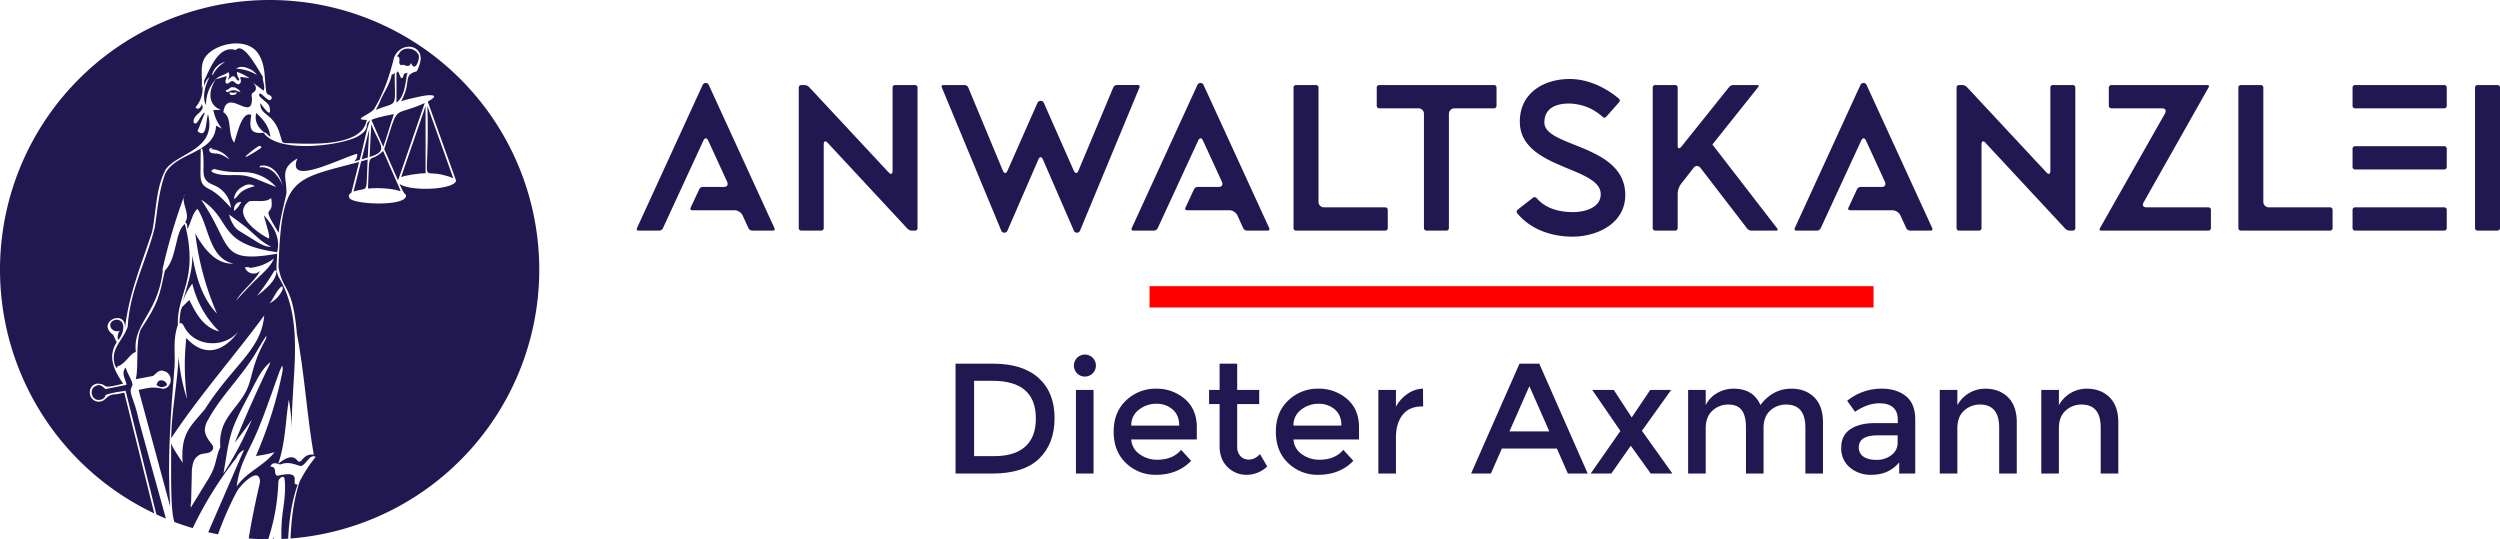 <svg xmlns="http://www.w3.org/2000/svg" viewBox="0 0 1519.075 327.669"><defs><style>.cls-1{fill:#211852;}.cls-2{fill:red;}</style></defs><title>Element 3</title><g id="Ebene_2" data-name="Ebene 2"><g id="Ebene_7" data-name="Ebene 7"><path class="cls-1" d="M240.91,44.301V62.308c4.943-3.288,5.58-12.508,6.427-17.437a3.614,3.614,0,0,1,.582-.663,6.717,6.717,0,0,0-2.436.747c-1.988,7.756-3.124-4.927-4.436-.6Z"/><path class="cls-1" d="M71.771,206.613c3.223-3.344,5.464-11.899-.91-12.386-6.829.939-3.598,8.589,1.931,6.777A6.343,6.343,0,0,0,71.771,206.613Z"/><path class="cls-1" d="M163.84,0A163.86,163.86,0,0,0,93.734,311.956c-6.441-25.905-13.664-54.95-16.733-67.294-.92-3.71-1.466-5.88-1.504-6.051-.473.071-2.438.506-4.738.945-5.995-.07-5.836,3.624-9.642,4.43-7.599,1.067-8.971-9.742-2.118-10.889,7.817.227.546,3.975,15.793.029-5.149-7.707-9.315-15.585-4.5-24.129,1.111-1.846.45-.78-.166-2.706-.663-1.37-1.175-2.425-1.379-2.846-11.041-7.897,8.707-16.703,7.109-3.165,2.365-21.579,9.755-38.728,16.537-59.283,2.722-13.243,2.172-26.704,8.399-38.185,7.539-10.271,31.103-11.686,25.612-33.319-1.481,4.012-.558,15.286-6.419,10.18,1.549-3.481,3.208-8.077,4.551-11.199-2.327.092-4.922,9.237-6.838,5.845-.871-4.867,7.653-6.486,4.872-10.95-.707,2.398-2.492,3.658-3.772,1.798a16.944,16.944,0,0,0,4.171-13.181c-.176.578-.338,1.16-.479,1.749.953-7.387-1.973-15.432,3.801-20.848,6.251-6.503,23.571-10.373,30.445-.55,4.803,7.101,3.801,14.789,4.931,22.418.127,3.836,2.862,2.136,3.5,4.657-1.125,4.23-5.405-2.425-7.114-2.58-2.925,1.569,5.159,5.091,5.692,8.145,1.766,8.319-4.178-.659-5.597-2.32-.122,8.224,8.406,5.338,12.259,20.068.833,2.009.49,3.855,2.571,4.188,12.018.32,47.168,3.428,49.852-14.064-8.907-.064,1.257-2.796,4.401-6.467C233.427,55.951,236.604,46.327,239.407,35.06c4.264-10.706,19.368-7.809,15.631,3.756a19.254,19.254,0,0,1-1.868,4.567c-8.817,2.168-2.822,6.628-9.454,18.087a141.684,141.684,0,0,1,14.877-3.452c7.713-.823,5.562,1.44,1.323,3.692.073.204.494,1.379,1.224,3.418,3.965,11.071,16.018,44.709,16.027,44.738-1.693,5.644-28.302,6.516-34.395,1.845.441,1.19,2.404,5.847,3.872,6.613,1.799,7.151-29.969,6.185-34.044,2.369-2.018-2.817,1.236-3.248,1.008-4.002l4.601-18.276c-40.994,10.893-47.054,9.063-48.988,63.747,2.415,15.023,8.456,10.12,11.112,39.879l-.075.012c4.789,24.494,6.143,49.981,10.424,74.251-3.363-.596-5.758,1.188-7.641,3.683-1.518,1.179-2.1.067-2.858-.713-3.296-3.685-8.743.741-11.113,2.449,4.357-12.492,4.439-26.46,6.446-38.962a147.149,147.149,0,0,1,1.987,20.143c-1.393-31.212,8.606-65.739-7.856-94.014-2.781-4.702-1.124-9.439-1.315-14.723-35.924,6.27-26.858-4.886-46.214-32.912,19.375,12.27,9.059,26.7,46.255,31.992,2.326-9.123-2.507-15.985-7.95-22.382.132,2.333,4.973,15.346,2.365,13.812-7.965-4.174-21.832-15.19-11.267-22.377,4.432-.689,9.808.988,13.242-1.959,2.193,13.211-7.559,1.651,4.59,21.125.81-8.437,3.01-16.082,4.689-23.965.305-9.675-4.491-14.771,6.693-21.25-7.174,17.499,26.285-.203,36.286-2.822a5.001,5.001,0,0,1-1.956,4.685c2.724-.825,3.713-.668,3.573-1.407,1.124-3.118,4.479-20.659,6.375-23.523-4.349,2.43.764,4.563-6.891,9.244-8.265,5.558-48.263,11.517-57.864-1.606a1.374,1.374,0,0,1,.441-.219c-9.544,1.186-9.027-3.468-8.059-10.84-5.701-2.251-8.437,11.466-10.346,16.901-4.181-5.353-1.035-15.366-6.594-18.431,2.253-15.691,17.893,6.56,17.368-8.727-.711-3.938,1.039-2.497,2.244-4.812.716-2.164-.817-3.597-1.645-4.53l6.479,4.922c1.255-2.224-.928-6.925-.424-8.479-2.758-3.876-11.681-21.671-16.441-16.182-10.438-3.349-15.691,11.443-19.356,18.865l.071-.004c.055,1.062.072,2.129.072,3.197.577-2.229,1.431-4.251,3.255-5.553-2.621,4.647-4.781,12.483-2.077,16.935a21.738,21.738,0,0,1,5.954-15.69c-4.536,6.506-5.269,15.532,3.067,18.594l-4.621.067a24.738,24.738,0,0,0,5.227,11.332l-3.603-1.8c-.658,17.143-24.279,15.925-30.874,29.237-4.062,10.979-4.607,21.71-6.388,32.786-5.202,20.674-15.162,38.152-16.391,59.984-2.668,8.368-10.18,12.83-8.098,22.131l-.054.009c.561,2.963,2.456,3.959,1.662,2.125,4.911-1.049,7.612-7.767,11.419-8.754-2.011-17.52,13.416-23.085,16.371-49.535l-.28-.111a345.229,345.229,0,0,1,12.955-44.285,5.658,5.658,0,0,1,.686-2.045l-.686,2.045c-.424,5.235,3.944,10.713.922,15.031,1.991,1.568.846,3.264,1.473,4.006,2.118-4.09,3.11-9.762,6.038-12.066,7.017,10.721,7.069,30.298,21.916,33.237-11.1.637-18.6-9.921-23.285-18.352a171.805,171.805,0,0,0,13.223,48.77c-9.444-9.821-12.819-23.015-15.064-35.499.334,10.211-3.577,19.59-5.959,29.07a34.093,34.093,0,0,1,6.012-11.797,59.65,59.65,0,0,0,16.35,28.97c-4.468-.903-8.325-3.821-11.217-7.343s-4.941-7.647-6.963-11.731l-4.67,4.575.115.372q-.263.538-.526,1.076c.05-.327.122-.649.181-.975a45.276,45.276,0,0,0-1.049,9.089c1.627-.158,1.756.436,2.466,1.43,6.307,13.424,25.038,13.931,33.434,3.404-7.886,11.24-19.875,17.266-31.775,4.129a151.671,151.671,0,0,0,.466,37.176,116.524,116.524,0,0,1-5.186-25.703c-.658,15.852-4.357,33.88-4.458,49.445,17.079-25.866,38.236-49.734,56.54-74.636-1.897,21.21-18.739,29.754-36.149,57.145-9.035,10.701-14.649,14.654-13.453,32.509-2.349-4.04-5.739-8.351-6.989-11.981.09,15.427-.491,37.86,1.541,46.303q.198.761.4,1.527,5.501,2.079,11.185,3.769a228.705,228.705,0,0,1,26.881-43.135l-.297.362a9.79,9.79,0,0,1,4.585-4.831Q137.4,298.355,126.517,323.406c1.971.459,3.959.875,5.956,1.262a200.219,200.219,0,0,1,11.395-25.942c1.834-3.485,13.786-16.286,14.146-5.834-2.666,11.347-5.018,22.811-6.91,34.299q5.883.452,11.878.478a124.7,124.7,0,0,0,6.138-34.655,3.494,3.494,0,0,1,1.989-3.088,1.37,1.37,0,0,1,1.176-.079,1.657,1.657,0,0,1,.649,1.368c.788,6.959-.283,13.959-1.251,20.896a98.75,98.75,0,0,0-.658,15.403q2.053-.089,4.092-.228c.547-11.216,2.103-22.485,5.768-32.918-5.435.711,4.609-9.286-12.225-5.261-2.956-.745.241-5.517-4.363-5.591,1.255-3.268,4.125-1.727,5.984-1.254,4.836-2.021,8.479-.132,12.527.959,3.472-.914,5.204-7.559,9.015-5.63a89.65,89.65,0,0,0-9.703,14.883c-3.675,11.047-5.051,22.807-5.605,34.722A163.844,163.844,0,0,0,163.84,0ZM148.51,137.297c5.466,4.209,9.974,9.886,16.333,12.562-3.251.355-6.31-1.427-9.094-3.144l-9.434-5.816a15.506,15.506,0,0,1-2.805-2.033,12.751,12.751,0,0,1-2.245-3.25,16.707,16.707,0,0,1-2.054-5.259C142.262,132.649,145.456,134.945,148.51,137.297Zm-3.79-14.343.445.061a1.007,1.007,0,0,1,1.355-.164,16.826,16.826,0,0,1-4.263,5.35A4.955,4.955,0,0,1,144.72,122.954Zm.312-4.757c-.861,1.031-1.632,2.334-2.942,2.631a9.86,9.86,0,0,1,5.96-7.667l-.23.063a6.299,6.299,0,0,1,6.979-.141C151.22,114.139,147.425,115.332,145.033,118.197Zm22.209-14.233c2.345,2.492,3.646,5.776,4.68,9.039a25.242,25.242,0,0,0-5.326-8.16c-2.386-2.235-5.714-3.674-8.934-3.107l.331-.912C161.292,99.912,164.896,101.471,167.242,103.963ZM156.544,89.173a2.407,2.407,0,0,1,1.312-.526c.479.008.979.427.883.896a1.244,1.244,0,0,1-.61.698q-4.02,2.71-8.295,5.013c-.143.077-.323.153-.459.063-.098-.065-.056-.232.023-.281l-.206-.01A54.385,54.385,0,0,1,156.544,89.173Zm-13.397,15.391c2.392.046,4.79-.072,7.173.139a26.457,26.457,0,0,1,17.507,8.977l-10.039-4.06a43.142,43.142,0,0,0-8.636-2.804c-6.532-1.143-13.608.707-19.67-1.982-.524-.233-1.127-.711-.926-1.248.242-.646,1.316-.512,1.85-.845-.089-.024-.18-.041-.27-.065l.563-.316a.588.588,0,0,1-.293.382A52.717,52.717,0,0,0,143.148,104.564ZM142.94,57.396a4.126,4.126,0,0,1-1.823.295,1.82,1.82,0,0,1-1.422-.399.931.931,0,0,1,.16-1.326l.016.092a4.984,4.984,0,0,0,3.9-.171A1.412,1.412,0,0,1,142.94,57.396Zm.474-2.402a5.651,5.651,0,0,0-4.32.656,2.069,2.069,0,0,1-1.058.328c-.373-.029-.745-.387-.632-.745l-.374-.445c1.567.268,2.675-2.003,4.254-1.824.414.047.875.256,1.213.013a14.699,14.699,0,0,1,3.655,2.587C145.298,56.017,144.327,55.313,143.414,54.994Zm7.99-13.21a9.989,9.989,0,0,1,4.675,3.755A27.293,27.293,0,0,0,143.462,41.7C146.099,39.998,148.578,40.593,151.404,41.784ZM129.039,43.98l.076.558a11.002,11.002,0,0,1,7.82-6.994,18.722,18.722,0,0,0-7.885,8.53Q129.044,45.027,129.039,43.98Zm2.132,4.197c-.085.101-.186.184-.265.293l-.549-.047.813-.247c1.912-2.267,5.448-2.515,7.612-4.364.938,1.659.557,3.03-.422,4.665,1.336-.464,2.14-2.337,3.536-2.107,1.171.193,1.538,1.707,2.461,2.454a.749.749,0,0,0,.459.201.634.634,0,0,0,.529-.716,2.214,2.214,0,0,0-.392-.909,7.185,7.185,0,0,1-.997-3.724,30.661,30.661,0,0,1,7.831,3.947,22.018,22.018,0,0,0-5.992-.724,5.522,5.522,0,0,1,.568,2.5,1.893,1.893,0,0,1-1.563,1.791c-1.472.095-2.388-2.067-3.853-1.896-1.243.145-2.158,1.953-3.296,1.432-.734-.336-.75-1.382-.496-2.149a3.706,3.706,0,0,0,.392-2.337ZM129.076,90.166l-1.275.44a14.743,14.743,0,0,1,11.602,6.29c-2.415-1.65-4.974-3.354-7.888-3.604a12.516,12.516,0,0,1-2.747-.291,2.172,2.172,0,0,1-1.656-1.969C127.161,90.11,128.495,89.448,129.076,90.166Zm-7.244,14.719q.058-6.8.115-13.599a1.339,1.339,0,0,1,.166-.775c1.648-2.324,1.607,10.133,1.568,11.025-.122,2.823-.152,5.936,1.659,8.104,1.536,1.838,4.007,2.518,6.143,3.601a16.563,16.563,0,0,1,8.843,13.094c-3.808-4.2-7.716-8.478-12.691-11.196a13.989,13.989,0,0,1-3.968-2.616C121.883,110.519,121.81,107.567,121.832,104.885Zm49.612,68.998a2.755,2.755,0,0,1-.159,2.962,17.515,17.515,0,0,1-7.467,7.476C166.122,181.566,168.462,175.549,171.445,173.883Zm-28.084,8.928c4.029-6.764,11.053-11.409,14.766-18.351a5.574,5.574,0,0,1-9.345-2.03l2.881-.193-.54.585a28.326,28.326,0,0,0,15.339-5.767c-1.754,4.282-5.282,7.536-8.624,10.736Q150.303,175.007,143.361,182.811Zm12.828-3.069a134.639,134.639,0,0,0,10.428-15.066l.522-.429.855.051c.12,3.835-2.501,7.181-5.238,9.87A59.277,59.277,0,0,1,156.189,179.742ZM129.725,284.908a48.489,48.489,0,0,1-4.126,7.748q-4.827,7.877-9.654,15.753c-.254-1.237.159-2.528.19-3.79l.409-16.608a23.554,23.554,0,0,1,.832-6.79,7.952,7.952,0,0,1,4.312-5.058c1.532-.607,3.248-.546,4.832-1.002s3.175-1.774,3.005-3.413a4.759,4.759,0,0,0-1.217-2.32c-1.982-2.519-3.947-5.386-3.842-8.589a13.419,13.419,0,0,1,2.003-5.835c7.589-13.909,19.268-25.153,27.729-38.55,2.626-4.158,4.937-8.515,7.735-12.559l-.351,2.158a79.657,79.657,0,0,0-7.671,18.076c-1.204,4.224-2.068,8.578-3.905,12.568-3.53,7.665-10.378,13.414-13.938,21.065a27.893,27.893,0,0,0-2.17,13.964C131.81,275.843,131.387,280.601,129.725,284.908Zm6.058,2.836q.903-5.37,1.805-10.74a110.915,110.915,0,0,1,2.779-13.22c2.02-6.806,5.322-13.15,8.604-19.445q2.837-5.442,5.674-10.884c2.563-4.917,5.26-9.996,9.658-13.374l-.536,1.501q-11.325,23.37-21.131,47.437,5.383-6.894,10.432-14.041A220.801,220.801,0,0,1,135.783,287.744Zm31.003-12.975c-6.295,8.26-17.254,12.163-22.942,20.852a55.53,55.53,0,0,1,2.893-12.376c1.883-5.248,4.543-10.177,6.926-15.218,4.423-9.355,7.902-19.122,11.373-28.869l4.385-12.314a42.503,42.503,0,0,1,2.099-4.77,9.499,9.499,0,0,1-.032,4.463,250.336,250.336,0,0,1-16.009,50.525A69.02,69.02,0,0,0,166.786,274.769Z"/><path class="cls-1" d="M164.321,83.02c-.922-6.59-4.572-10.589-8.561-14.381-1.549,5.292,1.561,9.438,4.993,11.948C162.034,80.283,162.864,82.668,164.321,83.02Z"/><path class="cls-1" d="M242.602,38.273c.544,1.468,1.28,1.661,2.124,1.002,2.713.92,4.055,1.503,5.075-1.014,2.342,6.457,5.919-3.017,4.335-5.335-2.5-4.335-9.478-4.576-11.568-.484-.703.911-1.256,1.603-1.412,1.845C243.549,34.04,242.463,37.578,242.602,38.273Z"/><path class="cls-1" d="M58.979,234.232c-5.543,1.518-3.442,9.7,1.746,8.69a3.66,3.66,0,0,0,3.419-2.902c4.89-1.906,11.749-2.251,12.165-2.719l18.713,75.257q2.87,1.33,5.797,2.555c-5.9-21.28-12.189-43.971-16.577-60.203-2.811-13.28-6.45-16.203-4.011-20.206,1.339-2.176-3.434-8.246-3.758-11.422-3.281,3.4.145,7.484.377,10.557-.141.029-11.014,2.232-12.728,2.579C63.53,236.179,61.087,233.06,58.979,234.232Z"/><path class="cls-1" d="M165.729,327.656q.267-.003.534-.007c-.066-.487-.116-.976-.186-1.462C165.953,326.675,165.84,327.165,165.729,327.656Z"/><path class="cls-1" d="M101.425,233.987c.263-2.331-5.13-5.122-6.31-.115A4.574,4.574,0,0,0,101.425,233.987Z"/><path class="cls-1" d="M112.322,136.077c-6.142,4.57-4.522,20.616-12.098,28.327-3.572,16.194-3.813,19.317-14.71,35.775-3.375,8.529-1.064,21.562-2.983,30.233.184-.035,8.055-1.518,10.308-1.941,1-.26,3.545-4.323,6.48-3.068,5.944,1.161,5.856,10.005,0,10.876-6.003-1.214-7.779-.948-15.109.622l19.231,71.003c-1.917-28.495.338-56.85,2.642-85.522.456-8.024-1.155-16.199,1.988-24.93C107.198,178.71,121.085,169.781,112.322,136.077Z"/><path class="cls-1" d="M95.294,227.639a10.316,10.316,0,0,1,1.94-1.073A4.407,4.407,0,0,0,95.294,227.639Z"/><path class="cls-1" d="M75.845,200.305a3.605,3.605,0,0,0-.255.614C75.681,200.718,75.765,200.512,75.845,200.305Z"/><path class="cls-1" d="M275.447,108.337,259.7,64.378C261.339,121.078,252.587,98.887,275.447,108.337Z"/><path class="cls-1" d="M225.593,75.436l-1.008,19.923C237.154,91.682,230.076,87.677,225.593,75.436Z"/><path class="cls-1" d="M241.789,109.474a2.209,2.209,0,0,1,.413-.588l-.079.006,15.958-46.299c-20.355,9.202-15.174-1.084-24.616,27.977Z"/><path class="cls-1" d="M239.991,36.467a.845.845,0,0,0,.203-.465C240.125,36.157,240.054,36.31,239.991,36.467Z"/><path class="cls-1" d="M238.046,45.175c-1.011,5.956-5.167,11.473-7.048,16.254a29.11,29.11,0,0,1-2.719,5.377c13.732-5.636,11.669.358,11.527-22.859C239.346,45.004,238.458,45.409,238.046,45.175Z"/><path class="cls-1" d="M225.665,72.856l7.207,16.368c2.493-6.884,4.241-13.639,6.496-19.892-7.487,1.388-11.511,2.492-13.706,3.522Z"/><path class="cls-1" d="M214.82,116.408c9.673-3.106,7.43,2.496,8.58-19.515q-1.985.625-3.965,1.184Z"/><path class="cls-1" d="M242.895,116.049l.58-.004L232.773,91.741c-9.284,9.021-8.234-3.262-9.161,22.837C230.007,113.917,238.601,114.566,242.895,116.049Z"/><path class="cls-1" d="M243.716,107.665c2.435-1.205,11.455-2.396,14.879-2.42.007-2.054-.009-40.727,0-40.749Z"/><path class="cls-1" d="M224.323,78.663,219.748,96.836q1.855-.529,3.712-1.121Z"/><path class="cls-1" d="M387.04,138.613l39.934-87.071a2.179,2.179,0,0,1,1.895-1.137,1.982,1.982,0,0,1,1.77,1.137l39.934,87.071c.379.885,0,1.517-1.011,1.517H457.178a2.68,2.68,0,0,1-2.401-1.517l-3.539-7.709a5.628,5.628,0,0,0-5.055-3.159H420.656c-1.011,0-1.39-.632-1.011-1.517l5.181-11.12a2.497,2.497,0,0,1,2.275-1.517h12.637c2.148,0,2.907-1.264,2.022-3.286l-11.374-24.77q-.758-1.516-1.517-1.516t-1.517,1.516l-24.516,53.077a2.641,2.641,0,0,1-2.275,1.517H388.052C387.04,140.13,386.661,139.498,387.04,138.613Z"/><path class="cls-1" d="M485.358,53.312a1.526,1.526,0,0,1,1.643-1.643h1.895a4.212,4.212,0,0,1,2.654,1.137l48.401,51.94c.632.632,1.011.885,1.516.885s.885-.632.885-1.895V53.312a1.526,1.526,0,0,1,1.643-1.643h11.879a1.526,1.526,0,0,1,1.643,1.643v85.176a1.526,1.526,0,0,1-1.643,1.643h-1.769a3.83,3.83,0,0,1-2.78-1.264L502.924,86.801a1.955,1.955,0,0,0-1.517-.885c-.505,0-.885.632-.885,1.895v50.676A1.526,1.526,0,0,1,498.88,140.13H487.001a1.526,1.526,0,0,1-1.643-1.643Z"/><path class="cls-1" d="M573.312,51.669H586.076a2.497,2.497,0,0,1,2.274,1.516l20.978,50.424c.379,1.011,1.011,1.516,1.517,1.516s.885-.505,1.39-1.516L630.433,62.41a2.18,2.18,0,0,1,1.895-1.138,2.033,2.033,0,0,1,1.895,1.138l18.198,41.198q.759,1.516,1.517,1.516c.505,0,1.011-.505,1.39-1.516l21.105-50.424a2.497,2.497,0,0,1,2.274-1.516H691.345c1.011,0,1.39.632,1.011,1.516L656.213,140.256a1.982,1.982,0,0,1-1.77,1.138,2.034,2.034,0,0,1-1.895-1.138L633.719,96.91c-.379-.885-.885-1.39-1.39-1.39-.379,0-1.011.379-1.39,1.39l-18.83,43.346a1.981,1.981,0,0,1-1.769,1.138,2.033,2.033,0,0,1-1.895-1.138L572.301,53.185C571.922,52.301,572.301,51.669,573.312,51.669Z"/><path class="cls-1" d="M687.681,138.613l39.934-87.071a2.179,2.179,0,0,1,1.895-1.137,1.982,1.982,0,0,1,1.77,1.137l39.934,87.071c.38.885,0,1.517-1.011,1.517H757.818a2.68,2.68,0,0,1-2.401-1.517l-3.539-7.709a5.628,5.628,0,0,0-5.055-3.159H721.296c-1.011,0-1.39-.632-1.011-1.517l5.181-11.12a2.497,2.497,0,0,1,2.275-1.517h12.637c2.148,0,2.907-1.264,2.022-3.286l-11.373-24.77q-.758-1.516-1.517-1.516t-1.516,1.516l-24.517,53.077a2.641,2.641,0,0,1-2.275,1.517H688.692C687.681,140.13,687.302,139.498,687.681,138.613Z"/><path class="cls-1" d="M785.998,138.488V53.312a1.526,1.526,0,0,1,1.643-1.643H799.52a1.526,1.526,0,0,1,1.643,1.643v69.126a3.317,3.317,0,0,0,3.539,3.538h36.9a1.527,1.527,0,0,1,1.643,1.643v10.868a1.527,1.527,0,0,1-1.643,1.643h-53.961A1.526,1.526,0,0,1,785.998,138.488Z"/><path class="cls-1" d="M836.545,64.18V53.312a1.527,1.527,0,0,1,1.644-1.643h69.505a1.526,1.526,0,0,1,1.643,1.643V64.18a1.526,1.526,0,0,1-1.643,1.643H884.062a3.417,3.417,0,0,0-3.665,3.538v69.127a1.526,1.526,0,0,1-1.643,1.643H866.875a1.593,1.593,0,0,1-1.643-1.643V69.361a3.318,3.318,0,0,0-3.539-3.538H838.189A1.527,1.527,0,0,1,836.545,64.18Z"/><path class="cls-1" d="M922.226,127.366l9.225-7.203a1.613,1.613,0,0,1,2.275.253c5.56,6.444,14.027,8.467,22.241,8.467,6.698,0,16.682-2.527,16.682-10.868,0-16.934-49.159-15.165-49.159-44.105,0-17.313,14.406-25.906,30.329-25.906,10.868,0,21.483,4.929,29.824,11.879a1.506,1.506,0,0,1,.126,2.274l-7.708,8.72a1.508,1.508,0,0,1-2.275.127,30.688,30.688,0,0,0-20.472-8.088c-7.583,0-14.912,2.653-14.912,11.5,0,15.165,49.159,13.143,49.159,44.105,0,17.186-16.935,25.274-32.1,25.274-12.511,0-25.4-4.297-33.488-14.154A1.512,1.512,0,0,1,922.226,127.366Z"/><path class="cls-1" d="M1005.883,51.669h11.879a1.526,1.526,0,0,1,1.643,1.643V88.317c0,1.265.253,1.77.759,1.77.379,0,.885-.253,1.517-1.011l28.939-36.143a3.554,3.554,0,0,1,2.653-1.264H1067.68c1.011,0,1.264.505.632,1.264l-27.803,34.879h0l39.429,51.055c.506.758.253,1.264-.758,1.264h-14.912a3.558,3.558,0,0,1-2.654-1.264l-28.182-36.648a3.228,3.228,0,0,0-2.274-1.39,2.637,2.637,0,0,0-2.148,1.264l-7.329,9.351a10.437,10.437,0,0,0-2.275,6.318v20.726a1.526,1.526,0,0,1-1.643,1.643h-11.879a1.526,1.526,0,0,1-1.643-1.643V53.312A1.526,1.526,0,0,1,1005.883,51.669Z"/><path class="cls-1" d="M1090.551,138.613l39.934-87.071a2.179,2.179,0,0,1,1.895-1.137,1.981,1.981,0,0,1,1.77,1.137l39.935,87.071c.379.885,0,1.517-1.012,1.517h-12.384a2.679,2.679,0,0,1-2.401-1.517l-3.538-7.709a5.629,5.629,0,0,0-5.056-3.159h-25.527c-1.011,0-1.39-.632-1.011-1.517l5.181-11.12a2.497,2.497,0,0,1,2.275-1.517h12.637c2.148,0,2.907-1.264,2.022-3.286l-11.374-24.77q-.757-1.516-1.517-1.516-.757,0-1.516,1.516l-24.517,53.077a2.643,2.643,0,0,1-2.275,1.517h-12.511C1090.551,140.13,1090.172,139.498,1090.551,138.613Z"/><path class="cls-1" d="M1188.869,53.312a1.526,1.526,0,0,1,1.643-1.643h1.896a4.213,4.213,0,0,1,2.654,1.137l48.4,51.94c.632.632,1.012.885,1.517.885s.885-.632.885-1.895V53.312a1.526,1.526,0,0,1,1.643-1.643h11.88a1.526,1.526,0,0,1,1.643,1.643v85.176a1.526,1.526,0,0,1-1.643,1.643h-1.77a3.83,3.83,0,0,1-2.78-1.264L1206.434,86.801a1.952,1.952,0,0,0-1.517-.885c-.505,0-.884.632-.884,1.895v50.676a1.527,1.527,0,0,1-1.643,1.643h-11.879a1.526,1.526,0,0,1-1.643-1.643Z"/><path class="cls-1" d="M1275.938,138.74l39.555-69.759c1.011-1.895.253-3.159-1.895-3.159h-30.582a1.593,1.593,0,0,1-1.643-1.643V53.312a1.593,1.593,0,0,1,1.643-1.643h58.132c1.011,0,1.39.505.885,1.39l-39.429,69.758c-1.138,1.895-.379,3.159,1.769,3.159h37.407a1.527,1.527,0,0,1,1.643,1.643v10.868a1.526,1.526,0,0,1-1.643,1.643h-64.956C1275.812,140.13,1275.559,139.498,1275.938,138.74Z"/><path class="cls-1" d="M1360.101,138.488V53.312a1.526,1.526,0,0,1,1.643-1.643h11.879a1.527,1.527,0,0,1,1.643,1.643v69.126a3.316,3.316,0,0,0,3.538,3.538h36.901a1.527,1.527,0,0,1,1.643,1.643v10.868a1.526,1.526,0,0,1-1.643,1.643h-53.962A1.526,1.526,0,0,1,1360.101,138.488Z"/><path class="cls-1" d="M1429.477,64.18V53.312a1.527,1.527,0,0,1,1.643-1.643h53.961a1.526,1.526,0,0,1,1.643,1.643V64.18a1.526,1.526,0,0,1-1.643,1.643H1431.12A1.527,1.527,0,0,1,1429.477,64.18Zm0,26.285a1.527,1.527,0,0,1,1.643-1.643h53.961a1.526,1.526,0,0,1,1.643,1.643v10.868a1.527,1.527,0,0,1-1.643,1.643H1431.12a1.527,1.527,0,0,1-1.643-1.643Zm1.643,35.511h53.961a1.527,1.527,0,0,1,1.643,1.643v10.868a1.526,1.526,0,0,1-1.643,1.643H1431.12a1.527,1.527,0,0,1-1.643-1.643V127.619A1.527,1.527,0,0,1,1431.12,125.976Z"/><path class="cls-1" d="M1505.553,51.669h11.879a1.527,1.527,0,0,1,1.644,1.643v85.176a1.527,1.527,0,0,1-1.644,1.643H1505.553a1.526,1.526,0,0,1-1.643-1.643V53.312A1.526,1.526,0,0,1,1505.553,51.669Z"/><path class="cls-1" d="M631.143,229.727q9.645,8.738,9.646,24.305t-9.359,24.64q-9.361,9.075-28.651,9.073H580.622V220.988h22.921Q621.497,220.988,631.143,229.727Zm-1.719,24.592q0-22.92-26.264-22.921H591.891v45.746h12.511q12.127,0,18.575-5.778T629.424,254.319Z"/><path class="cls-1" d="M654.446,226.814a6.687,6.687,0,1,1,4.775,2.006A6.52,6.52,0,0,1,654.446,226.814Zm10.028,60.931H653.777V236.937h10.696Z"/><path class="cls-1" d="M727.218,267.021H687.393a11.569,11.569,0,0,0,5.061,8.929,17.762,17.762,0,0,0,10.696,3.391q9.549,0,14.517-6.017l6.112,6.686q-8.214,8.5-21.393,8.499a25.457,25.457,0,0,1-18.193-7.114q-7.499-7.113-7.497-19.101,0-11.984,7.64-19.053a25.641,25.641,0,0,1,18.003-7.067,26.075,26.075,0,0,1,17.62,6.255q7.257,6.256,7.258,17.238Zm-39.825-8.404h29.128q0-6.398-4.011-9.837a14.662,14.662,0,0,0-9.885-3.438,16.922,16.922,0,0,0-10.553,3.581A11.564,11.564,0,0,0,687.393,258.616Z"/><path class="cls-1" d="M751.761,245.532v25.785a8.373,8.373,0,0,0,1.91,5.778,6.782,6.782,0,0,0,5.348,2.148q3.438,0,6.589-3.343l4.394,7.545a18.232,18.232,0,0,1-12.464,5.061,16.035,16.035,0,0,1-11.651-4.727q-4.823-4.729-4.823-12.75v-25.499h-6.398v-8.596h6.398V220.988h10.696v15.949h13.371v8.596Z"/><path class="cls-1" d="M825.777,267.021H785.952a11.568,11.568,0,0,0,5.062,8.929A17.759,17.759,0,0,0,801.71,279.34q9.548,0,14.516-6.017l6.112,6.686q-8.215,8.5-21.393,8.499a25.461,25.461,0,0,1-18.193-7.114q-7.499-7.113-7.497-19.101,0-11.984,7.641-19.053a25.64,25.64,0,0,1,18.002-7.067,26.073,26.073,0,0,1,17.62,6.255q7.257,6.256,7.259,17.238Zm-39.825-8.404H815.08q0-6.398-4.012-9.837a14.66,14.66,0,0,0-9.884-3.438,16.925,16.925,0,0,0-10.554,3.581A11.565,11.565,0,0,0,785.952,258.616Z"/><path class="cls-1" d="M864.168,246.965q-7.928,0-11.938,5.157T848.219,265.97v21.774H837.523V236.937h10.696v10.219a22.162,22.162,0,0,1,7.019-7.831,16.911,16.911,0,0,1,9.407-3.151l.096,10.792Z"/><path class="cls-1" d="M912.586,272.56l-6.686,15.184H893.867l29.415-66.757h12.033l29.415,66.757H952.698L946.012,272.56Zm28.842-10.41-12.129-27.505L917.17,262.15Z"/><path class="cls-1" d="M980.583,236.937,991.471,253.65l11.269-16.713h12.702L997.678,261.768l18.527,25.977h-13.179L990.898,270.84,979.055,287.744H966.544l18.05-25.881-17.095-24.927Z"/><path class="cls-1" d="M1036.451,260.239v27.505h-10.696V236.937h10.696V246.2a16.957,16.957,0,0,1,6.925-7.354,19.634,19.634,0,0,1,9.98-2.674q12.034,0,16.331,9.932,7.544-9.93,18.814-9.932,8.594,0,13.896,5.252,5.3,5.254,5.3,15.185v31.134H1097V259.858q0-14.039-11.651-14.039a14.126,14.126,0,0,0-9.502,3.486q-4.06,3.486-4.25,10.171v28.268h-10.696V259.858q0-7.257-2.579-10.648-2.578-3.39-8.117-3.391a13.996,13.996,0,0,0-9.646,3.677Q1036.451,253.173,1036.451,260.239Z"/><path class="cls-1" d="M1163.756,287.744h-9.741v-6.78q-6.303,7.545-16.904,7.544a19.386,19.386,0,0,1-13.132-4.488,15.027,15.027,0,0,1-5.204-11.985q0-7.497,5.539-11.222,5.537-3.725,14.993-3.725h13.849v-1.91q0-10.122-11.27-10.123-7.069,0-14.707,5.157l-4.775-6.686a32.89,32.89,0,0,1,21.011-7.354q8.975,0,14.659,4.536,5.681,4.537,5.683,14.277ZM1153.06,268.835v-4.298h-12.033q-11.558,0-11.556,7.258a6.454,6.454,0,0,0,2.864,5.683q2.865,1.958,7.975,1.958a14.473,14.473,0,0,0,8.93-2.865A9.169,9.169,0,0,0,1153.06,268.835Z"/><path class="cls-1" d="M1189.35,260.239v27.505h-10.696V236.937H1189.35V246.2a19.268,19.268,0,0,1,16.904-10.027q8.596,0,13.896,5.252,5.301,5.254,5.301,15.185v31.134h-10.696V259.858q0-14.039-11.651-14.039a13.996,13.996,0,0,0-9.646,3.677Q1189.35,253.173,1189.35,260.239Z"/><path class="cls-1" d="M1251.044,260.239v27.505H1240.348V236.937h10.696V246.2a19.268,19.268,0,0,1,16.904-10.027q8.596,0,13.896,5.252,5.301,5.254,5.301,15.185v31.134h-10.696V259.858q0-14.039-11.651-14.039a13.996,13.996,0,0,0-9.646,3.677Q1251.044,253.173,1251.044,260.239Z"/><rect class="cls-2" x="698.491" y="173.883" width="439.926" height="12.96"/></g></g></svg>